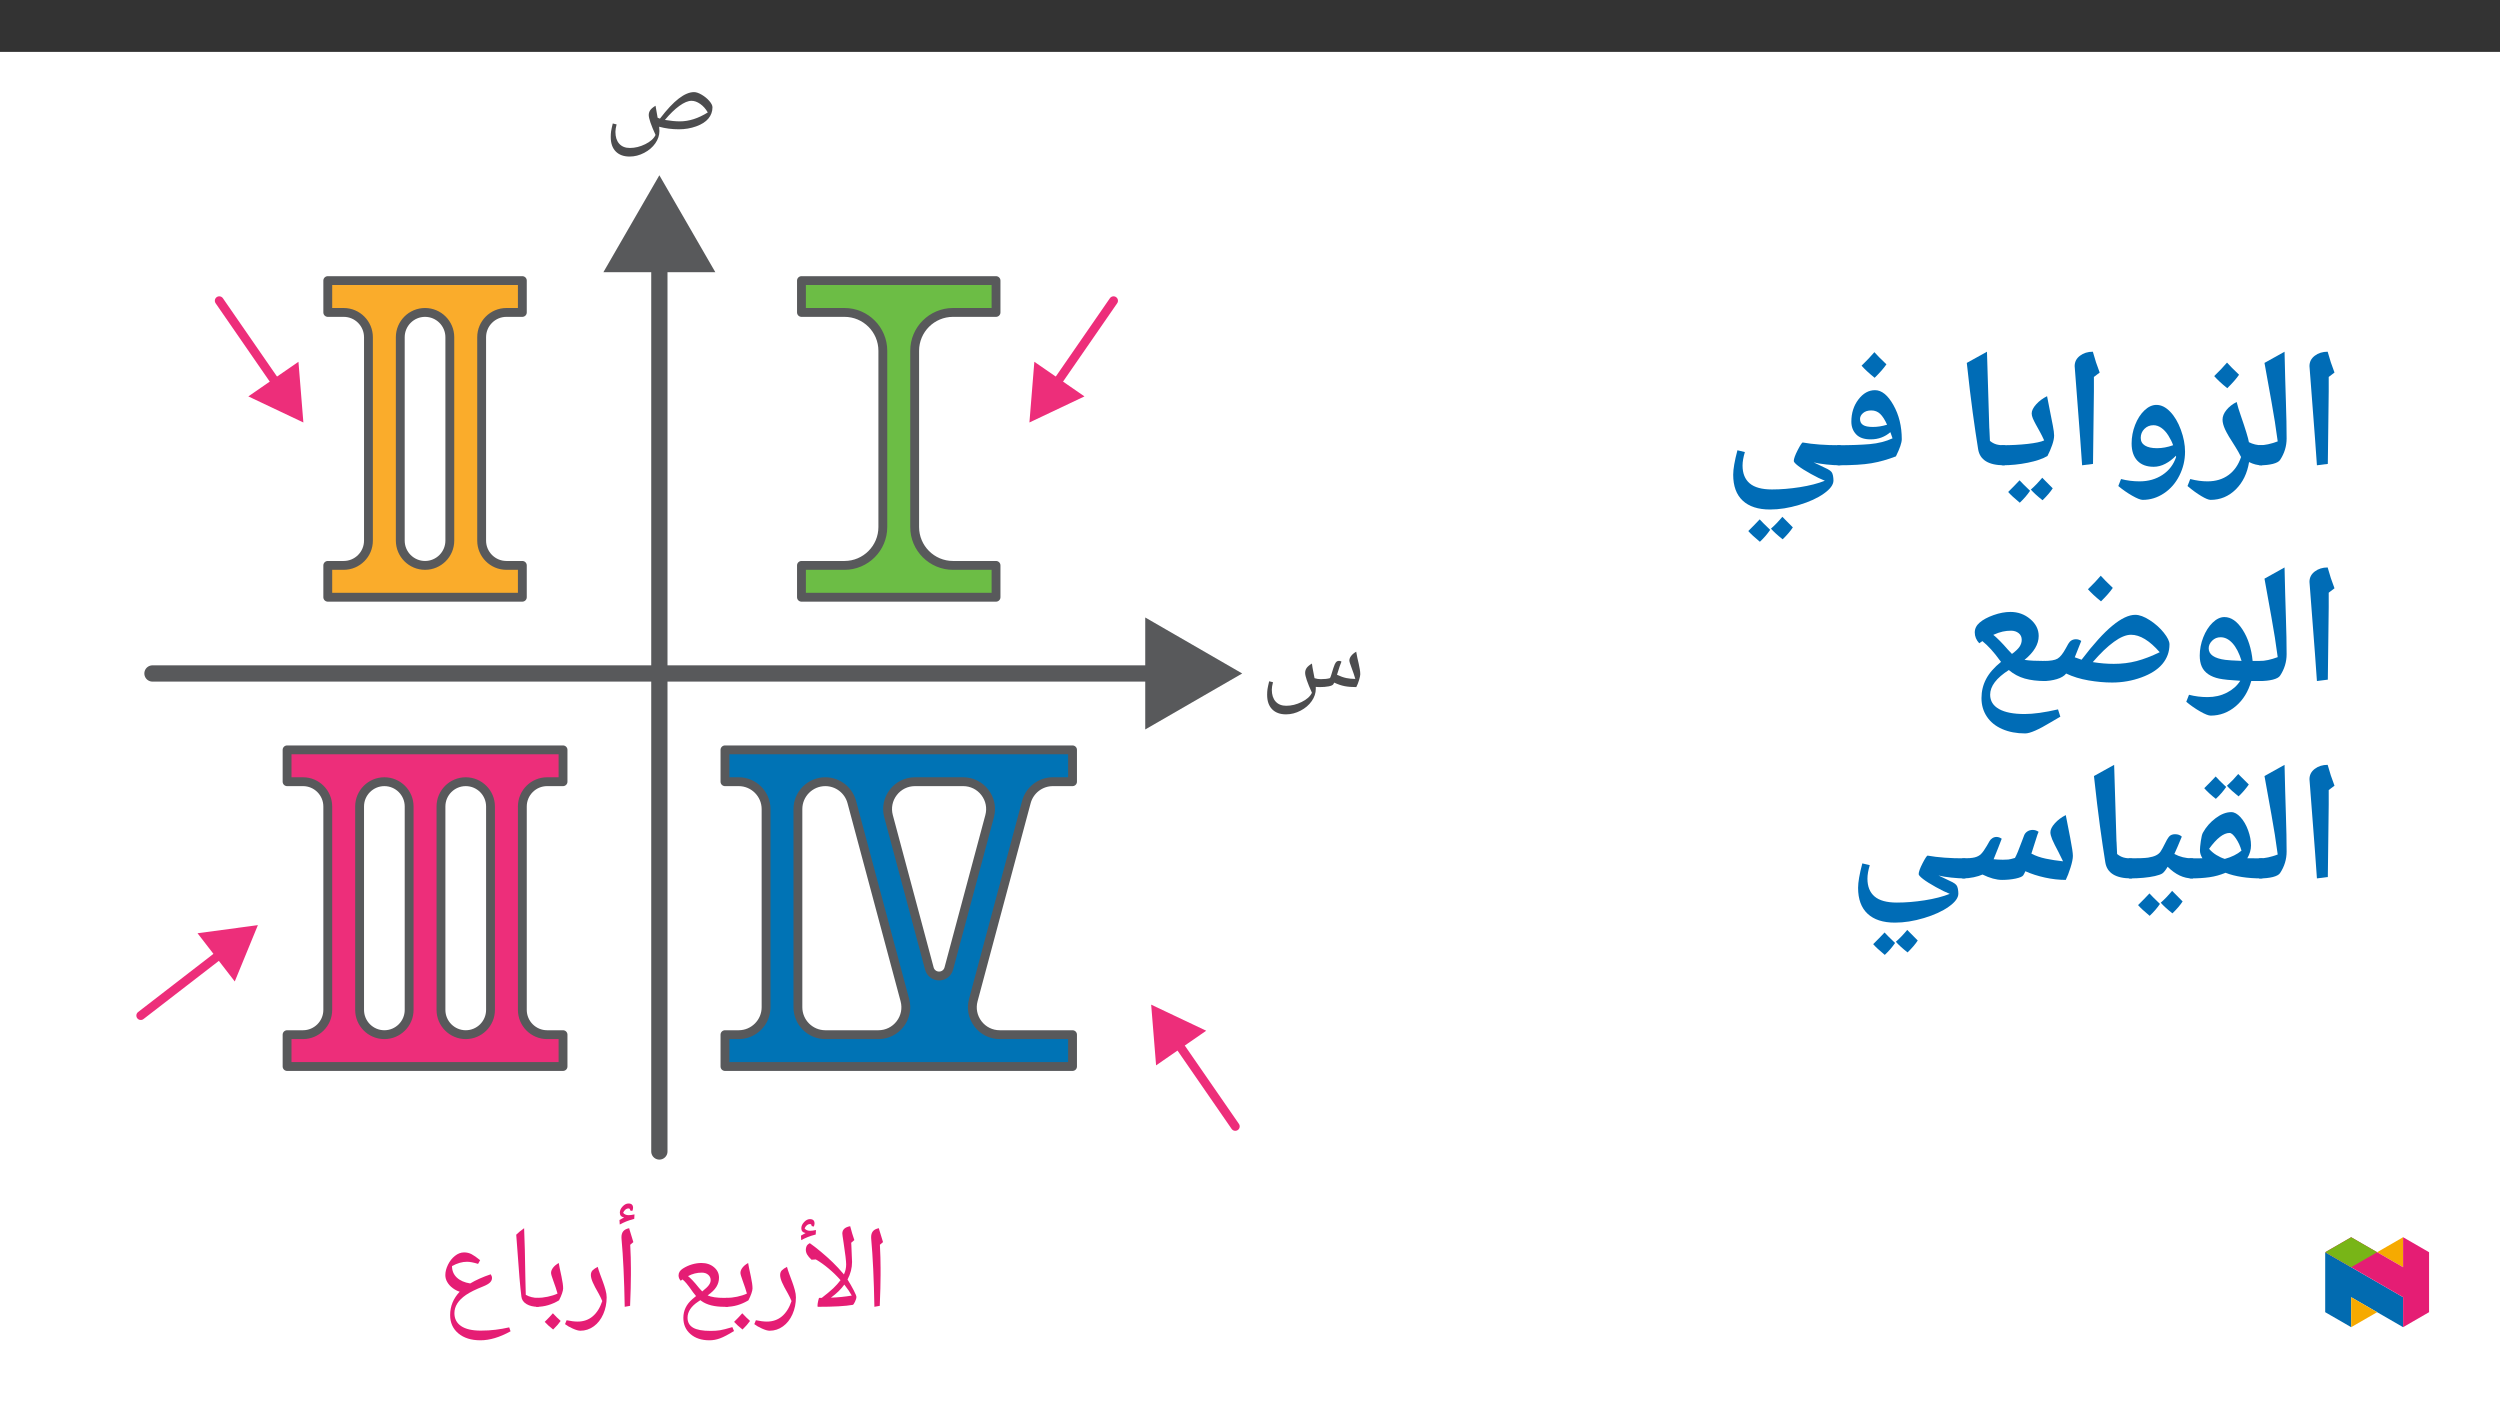 ﻿<?xml version="1.0" encoding="utf-8"?>
<svg xmlns="http://www.w3.org/2000/svg" xmlns:xlink="http://www.w3.org/1999/xlink" viewBox="0 0 960 540" version="1.1">
  <rect x="0" y="0" width="960" height="540" fill="#333333" stroke="none"/>
  <defs>
    <g>
      <symbol overflow="visible" id="glyph0-0">
        <path style="stroke:none;" d="M 2 0 L 2 -28.562 L 18.016 -28.562 L 18.016 0 Z M 3.922 -1.922 L 16.078 -1.922 L 16.078 -26.641 L 3.922 -26.641 Z M 3.922 -1.922 " />
      </symbol>
      <symbol overflow="visible" id="glyph0-1">
        <path style="stroke:none;" d="M 9.969 10.469 C 7.688 10.469 5.906 9.812 4.625 8.5 C 3.352 7.195 2.719 5.348 2.719 2.953 C 2.719 2.18 2.766 1.453 2.859 0.766 C 2.961 0.086 3.176 -0.91 3.5 -2.234 L 4.969 -1.875 C 4.664 -0.707 4.516 0.242 4.516 0.984 C 4.516 2.93 5 4.445 5.969 5.531 C 6.945 6.625 8.312 7.172 10.062 7.172 C 12.039 7.172 14.008 6.688 15.969 5.719 C 17.938 4.758 19.254 3.578 19.922 2.172 C 18.18 -1.648 17.312 -4.195 17.312 -5.469 C 17.312 -6.156 17.504 -6.781 17.891 -7.344 C 18.285 -7.906 18.961 -8.473 19.922 -9.047 C 20.023 -8.266 20.289 -6.734 20.719 -4.453 L 21.422 -4.156 L 21.625 -4.109 C 24.301 -7.617 26.711 -10.191 28.859 -11.828 C 31.004 -13.461 32.953 -14.281 34.703 -14.281 C 35.523 -14.281 36.504 -13.945 37.641 -13.281 C 38.785 -12.613 39.758 -11.816 40.562 -10.891 C 41.375 -9.961 41.781 -9.148 41.781 -8.453 C 41.781 -6.828 41.258 -5.383 40.219 -4.125 C 39.188 -2.875 37.625 -1.875 35.531 -1.125 C 33.445 -0.375 31.238 0 28.906 0 C 26.227 0 23.695 -0.328 21.312 -0.984 C 21.375 -0.422 21.406 0.129 21.406 0.672 C 21.406 2.305 20.883 3.875 19.844 5.375 C 18.801 6.875 17.375 8.098 15.562 9.047 C 13.758 9.992 11.895 10.469 9.969 10.469 Z M 29.297 -3.047 C 32.773 -3.047 36.336 -4.188 39.984 -6.469 C 39.172 -7.875 38.195 -8.969 37.062 -9.75 C 35.938 -10.539 34.828 -10.938 33.734 -10.938 C 32.422 -10.938 30.863 -10.285 29.062 -8.984 C 27.27 -7.68 25.422 -5.883 23.516 -3.594 C 25.703 -3.227 27.629 -3.047 29.297 -3.047 Z M 28.766 -16.234 Z M 31.625 1.172 Z M 31.625 2.078 Z M 31.625 2.078 " />
      </symbol>
      <symbol overflow="visible" id="glyph0-2">
        <path style="stroke:none;" d="M 22.859 0 L 21.391 -0.078 L 21.406 0.672 C 21.406 2.305 20.883 3.875 19.844 5.375 C 18.801 6.875 17.375 8.098 15.562 9.047 C 13.758 9.992 11.895 10.469 9.969 10.469 C 7.688 10.469 5.906 9.812 4.625 8.5 C 3.352 7.195 2.719 5.348 2.719 2.953 C 2.719 2.18 2.766 1.453 2.859 0.766 C 2.961 0.086 3.176 -0.91 3.5 -2.234 L 4.969 -1.875 C 4.664 -0.707 4.516 0.242 4.516 0.984 C 4.516 2.93 5 4.445 5.969 5.531 C 6.945 6.625 8.312 7.172 10.062 7.172 C 12.039 7.172 14.008 6.688 15.969 5.719 C 17.938 4.758 19.254 3.578 19.922 2.172 C 18.18 -1.648 17.312 -4.195 17.312 -5.469 C 17.312 -6.156 17.504 -6.781 17.891 -7.344 C 18.285 -7.906 18.961 -8.473 19.922 -9.047 C 20.035 -8.109 20.18 -7.207 20.359 -6.344 L 20.922 -3.422 C 21.723 -3.172 22.516 -3.047 23.297 -3.047 C 24.797 -3.047 25.977 -3.18 26.844 -3.453 C 27 -3.703 27.156 -4.082 27.312 -4.594 C 27.969 -6.82 28.43 -8.219 28.703 -8.781 C 28.973 -9.344 29.234 -9.695 29.484 -9.844 C 29.734 -10 30.016 -10.078 30.328 -10.078 C 30.691 -10.078 31.004 -9.977 31.266 -9.781 C 30.898 -9 30.328 -7.316 29.547 -4.734 C 30.867 -4.117 32.066 -3.695 33.141 -3.469 C 34.211 -3.25 35.359 -3.141 36.578 -3.141 C 36.285 -4.234 35.789 -5.703 35.094 -7.547 C 34.562 -8.922 34.297 -9.816 34.297 -10.234 C 34.297 -10.816 34.531 -11.406 35 -12 C 35.469 -12.602 36.109 -13.133 36.922 -13.594 C 37.035 -12.812 37.18 -12.035 37.359 -11.266 C 37.547 -10.504 37.719 -9.754 37.875 -9.016 C 38.039 -8.273 38.18 -7.562 38.297 -6.875 C 38.422 -6.188 38.484 -5.535 38.484 -4.922 C 38.484 -4.492 38.328 -3.75 38.016 -2.688 C 37.703 -1.633 37.348 -0.738 36.953 0 C 35.234 0 33.75 -0.117 32.5 -0.359 C 31.25 -0.598 29.91 -1.051 28.484 -1.719 L 28.125 -1.078 C 27.906 -0.734 27.305 -0.469 26.328 -0.281 C 25.348 -0.094 24.191 0 22.859 0 Z M 27.594 -13.203 Z M 28.734 1.172 Z M 28.734 3.047 Z M 28.734 3.047 " />
      </symbol>
      <symbol overflow="visible" id="glyph1-0">
        <path style="stroke:none;" d="M 2.234 0 L 2.234 -32.125 L 20.266 -32.125 L 20.266 0 Z M 4.422 -2.156 L 18.078 -2.156 L 18.078 -29.969 L 4.422 -29.969 Z M 4.422 -2.156 " />
      </symbol>
      <symbol overflow="visible" id="glyph1-1">
        <path style="stroke:none;" d="M 7.078 -14.984 L 7.078 -12.172 C 7.078 -9.273 6.973 -5.344 6.766 -0.375 L 4.703 0 C 4.516 -10.52 4.102 -19.25 3.469 -26.188 L 3.453 -26.766 C 3.453 -27.711 3.688 -28.469 4.156 -29.031 C 4.633 -29.602 5.391 -29.988 6.422 -30.188 C 6.461 -30 6.504 -29.82 6.547 -29.656 C 6.586 -29.5 7.078 -27.895 8.016 -24.844 L 6.812 -23.812 L 6.828 -23.594 C 6.992 -20.375 7.078 -17.504 7.078 -14.984 Z M 5.5 -32.391 Z M 5.906 2.328 Z M 5.906 2.328 " />
      </symbol>
      <symbol overflow="visible" id="glyph1-2">
        <path style="stroke:none;" d="M 6.156 0 C 6.082 0 6.047 -0.16 6.047 -0.484 C 6.047 -0.891 6.129 -1.477 6.297 -2.25 C 6.461 -3.031 6.602 -3.422 6.719 -3.422 L 7.672 -3.422 C 9.66 -4.973 11.141 -6.207 12.109 -7.125 C 13.078 -8.039 14.004 -9.078 14.891 -10.234 C 13.535 -11.785 12.02 -13.266 10.344 -14.672 C 8.676 -16.078 7.031 -17.25 5.406 -18.188 L 3.75 -18.078 C 2.977 -18.797 2.422 -19.453 2.078 -20.047 C 1.734 -20.641 1.562 -21.273 1.562 -21.953 C 1.562 -22.398 1.656 -22.836 1.844 -23.266 C 2.031 -23.703 2.445 -24.094 3.094 -24.438 C 4.344 -23.57 5.773 -22.461 7.391 -21.109 C 9.016 -19.754 10.516 -18.41 11.891 -17.078 C 13.273 -15.742 14.707 -14.195 16.188 -12.438 L 16.266 -12.609 C 16.785 -13.754 17.047 -14.977 17.047 -16.281 C 17.047 -17.539 16.719 -20.316 16.062 -24.609 C 15.738 -26.66 15.578 -27.836 15.578 -28.141 C 15.578 -29.648 16.582 -30.586 18.594 -30.953 L 19.375 -28.125 L 20.188 -25.625 L 18.984 -24.594 L 19.047 -23.641 L 19.312 -17.203 C 19.312 -14.898 18.734 -12.66 17.578 -10.484 C 18.516 -8.984 19.316 -7.582 19.984 -6.281 C 20.648 -4.988 20.984 -4.16 20.984 -3.797 C 20.984 -3.316 20.801 -2.695 20.438 -1.938 C 20.082 -1.188 19.801 -0.789 19.594 -0.75 C 16.801 -0.25 12.32 0 6.156 0 Z M 19.203 -4.312 C 18.555 -5.508 17.602 -6.914 16.344 -8.531 C 15.062 -6.738 13.344 -5.066 11.188 -3.516 C 13.82 -3.598 16.492 -3.863 19.203 -4.312 Z M 16.875 -33.156 Z M 2.875 -26.625 Z M 17.516 2.328 Z M 9.094 2.328 Z M 3.75 -31.031 L 3.781 -31.219 C 3.781 -31.344 3.723 -31.469 3.609 -31.594 C 3.504 -31.719 3.367 -31.781 3.203 -31.781 C 2.734 -31.781 2.305 -31.613 1.922 -31.281 C 1.547 -30.945 1.27 -30.551 1.094 -30.094 C 1.562 -29.488 2.273 -29.188 3.234 -29.188 C 3.773 -29.188 4.516 -29.285 5.453 -29.484 L 5.359 -27.766 C 4.117 -27.441 3.098 -27.113 2.297 -26.781 C 1.492 -26.457 0.66 -26.062 -0.203 -25.594 L -0.312 -27.328 L 1.469 -28.328 C 0.375 -28.523 -0.172 -29.129 -0.172 -30.141 C -0.172 -30.984 0.18 -31.781 0.891 -32.531 C 1.598 -33.289 2.348 -33.672 3.141 -33.672 C 4.316 -33.672 4.906 -33.113 4.906 -32 C 4.906 -31.602 4.801 -31.203 4.594 -30.797 Z M 2.984 -26.219 Z M 2.547 -34.766 Z M 2.547 -34.766 " />
      </symbol>
      <symbol overflow="visible" id="glyph1-3">
        <path style="stroke:none;" d="M 4.344 9.188 C 3.633 9.188 2.656 8.906 1.406 8.344 C 0.156 7.781 -0.82 7.219 -1.531 6.656 L -0.922 5.156 C 0.711 5.5 2.125 5.672 3.312 5.672 C 5.57 5.672 7.5 5 9.094 3.656 C 10.688 2.312 11.91 0.359 12.766 -2.203 C 12.367 -3.16 11.914 -4.102 11.406 -5.031 C 10.352 -6.844 9.586 -8.301 9.109 -9.406 C 8.629 -10.52 8.391 -11.445 8.391 -12.188 C 8.391 -12.957 8.617 -13.57 9.078 -14.031 C 9.547 -14.488 10.191 -14.926 11.016 -15.344 C 11.234 -14.52 11.531 -13.602 11.906 -12.594 C 12.289 -11.594 12.672 -10.566 13.047 -9.516 C 13.43 -8.473 13.758 -7.441 14.031 -6.422 C 14.312 -5.41 14.453 -4.477 14.453 -3.625 C 14.453 -1.289 14.008 0.867 13.125 2.859 C 12.238 4.859 11.02 6.41 9.469 7.516 C 7.926 8.629 6.219 9.188 4.344 9.188 Z M 8.172 -17.531 Z M 4.484 11.375 Z M 4.484 11.375 " />
      </symbol>
      <symbol overflow="visible" id="glyph1-4">
        <path style="stroke:none;" d="M 0 0 C -0.25 0 -0.375 -0.125 -0.375 -0.375 L -0.375 -3.047 C -0.375 -3.297 -0.25 -3.422 0 -3.422 C 1.363 -3.422 2.758 -3.57 4.188 -3.875 C 5.625 -4.176 6.879 -4.578 7.953 -5.078 C 7.578 -6.461 7.035 -8.109 6.328 -10.016 C 5.754 -11.566 5.469 -12.57 5.469 -13.031 C 5.469 -13.688 5.734 -14.359 6.266 -15.047 C 6.805 -15.734 7.523 -16.328 8.422 -16.828 C 8.547 -15.984 8.895 -14.266 9.469 -11.672 C 9.895 -9.691 10.109 -8.148 10.109 -7.047 C 10.109 -6.609 9.969 -5.973 9.688 -5.141 C 9.406 -4.316 9.02 -3.43 8.531 -2.484 C 5.758 -0.828 2.914 0 0 0 Z M 6.234 -19.031 Z M 5.719 1.312 Z M 5.719 2.328 Z M 9.156 5.422 C 8.457 6.43 7.492 7.531 6.266 8.719 C 4.973 7.707 3.895 6.727 3.031 5.781 C 4.375 4.457 5.422 3.359 6.172 2.484 C 7.211 3.609 8.207 4.586 9.156 5.422 Z M 6.156 5.781 Z M 6.172 2.047 Z M 6.266 9.156 Z M 6.172 1.391 Z M 6.172 1.391 " />
      </symbol>
      <symbol overflow="visible" id="glyph1-5">
        <path style="stroke:none;" d="M 14.938 12.859 C 11.926 12.859 9.504 12.066 7.672 10.484 C 5.836 8.898 4.922 6.816 4.922 4.234 C 4.922 1.422 6.086 -0.984 8.422 -2.984 L 9.797 -4.125 C 9.391 -4.582 9.016 -5.051 8.672 -5.531 C 7.504 -7.207 6.656 -8.352 6.125 -8.969 C 5.602 -9.594 5.098 -10.102 4.609 -10.5 L 3.906 -10.016 C 3.352 -10.617 3.078 -11.297 3.078 -12.047 C 3.078 -13.109 3.629 -13.988 4.734 -14.688 C 5.836 -15.395 7 -15.926 8.219 -16.281 C 9.445 -16.645 10.66 -16.828 11.859 -16.828 C 13.797 -16.828 15.406 -16.285 16.688 -15.203 C 17.969 -14.129 18.609 -12.797 18.609 -11.203 C 18.609 -9.91 18.266 -8.719 17.578 -7.625 C 16.891 -6.539 15.773 -5.457 14.234 -4.375 C 15.66 -3.738 17.801 -3.422 20.656 -3.422 L 21.75 -3.422 C 22.039 -3.422 22.188 -3.285 22.188 -3.016 L 22.188 -0.422 C 22.188 -0.141 22.039 0 21.75 0 L 20.656 0 C 16.875 0 13.957 -0.734 11.906 -2.203 L 11.453 -2.547 L 10.656 -2.016 C 7.906 -0.203 6.531 1.867 6.531 4.203 C 6.531 5.91 7.227 7.176 8.625 8 C 10.02 8.832 12.266 9.25 15.359 9.25 C 16.797 9.25 18.008 9.164 19 9 C 20 8.844 21.578 8.441 23.734 7.797 L 24.375 9.297 C 22.156 10.672 20.367 11.609 19.016 12.109 C 17.672 12.609 16.312 12.859 14.938 12.859 Z M 12.156 -5.906 C 13.426 -6.906 14.285 -7.723 14.734 -8.359 C 15.18 -8.992 15.406 -9.617 15.406 -10.234 C 15.406 -11.066 15.094 -11.754 14.469 -12.297 C 13.844 -12.848 13.023 -13.125 12.016 -13.125 C 10.109 -13.125 8.344 -12.676 6.719 -11.781 C 7.219 -11.383 7.77 -10.867 8.375 -10.234 C 8.988 -9.609 9.867 -8.582 11.016 -7.156 Z M 11.125 -19.031 Z M 3.359 11.797 Z M 13.406 15.047 Z M 13.406 15.047 " />
      </symbol>
      <symbol overflow="visible" id="glyph1-6">
        <path style="stroke:none;" d="M 7.078 -14.984 L 7.078 -12.172 C 7.078 -9.273 6.973 -5.344 6.766 -0.375 L 4.703 0 C 4.516 -10.52 4.102 -19.25 3.469 -26.188 L 3.453 -26.766 C 3.453 -27.711 3.688 -28.469 4.156 -29.031 C 4.633 -29.602 5.391 -29.988 6.422 -30.188 C 6.461 -30 6.504 -29.82 6.547 -29.656 C 6.586 -29.5 7.078 -27.895 8.016 -24.844 L 6.812 -23.812 L 6.828 -23.594 C 6.992 -20.375 7.078 -17.504 7.078 -14.984 Z M 5.5 -32.391 Z M 5.906 2.328 Z M 6.75 -37.031 L 6.781 -37.219 C 6.781 -37.344 6.723 -37.469 6.609 -37.594 C 6.504 -37.719 6.367 -37.781 6.203 -37.781 C 5.734 -37.781 5.305 -37.613 4.922 -37.281 C 4.547 -36.945 4.27 -36.551 4.094 -36.094 C 4.562 -35.488 5.273 -35.188 6.234 -35.188 C 6.773 -35.188 7.516 -35.285 8.453 -35.484 L 8.359 -33.766 C 7.117 -33.441 6.098 -33.113 5.297 -32.781 C 4.492 -32.457 3.66 -32.062 2.797 -31.594 L 2.688 -33.328 L 4.469 -34.328 C 3.375 -34.523 2.828 -35.129 2.828 -36.141 C 2.828 -36.984 3.18 -37.781 3.891 -38.531 C 4.598 -39.289 5.348 -39.672 6.141 -39.672 C 7.316 -39.672 7.906 -39.113 7.906 -38 C 7.906 -37.602 7.801 -37.203 7.594 -36.797 Z M 5.984 -32.219 Z M 5.547 -40.766 Z M 5.547 -40.766 " />
      </symbol>
      <symbol overflow="visible" id="glyph1-7">
        <path style="stroke:none;" d="M 12.156 -3.047 L 12.156 -0.375 C 12.156 -0.125 12.031 0 11.781 0 C 10.008 0 8.539 -0.348 7.375 -1.047 C 6.207 -1.742 5.551 -2.695 5.406 -3.906 C 4.926 -7.75 4.414 -13.676 3.875 -21.688 L 3.422 -27.688 C 4.266 -28.531 5.273 -29.363 6.453 -30.188 C 6.66 -25.613 6.82 -19.145 6.938 -10.781 L 7.094 -4.594 C 8.5 -3.812 10.062 -3.422 11.781 -3.422 C 12.031 -3.422 12.156 -3.297 12.156 -3.047 Z M 5.094 -32.391 Z M 7.797 2.328 Z M 7.797 2.328 " />
      </symbol>
      <symbol overflow="visible" id="glyph1-8">
        <path style="stroke:none;" d="M 16.75 12.859 C 13.227 12.859 10.41 11.977 8.297 10.219 C 6.18 8.457 5.125 6.109 5.125 3.172 C 5.125 -0.211 6.348 -3.203 8.797 -5.797 C 7.867 -6.078 6.973 -6.539 6.109 -7.188 C 5.242 -7.832 4.555 -8.586 4.047 -9.453 C 3.535 -10.316 3.281 -11.223 3.281 -12.172 C 3.281 -13.461 3.625 -14.801 4.312 -16.188 C 5 -17.582 5.895 -18.711 7 -19.578 C 8.102 -20.453 9.266 -20.891 10.484 -20.891 C 11.535 -20.891 12.492 -20.66 13.359 -20.203 C 14.223 -19.754 15.316 -18.988 16.641 -17.906 L 15.859 -16.484 C 14.109 -17.023 12.691 -17.297 11.609 -17.297 C 9.754 -17.297 7.832 -16.742 5.844 -15.641 C 5.844 -13.867 6.457 -12.398 7.688 -11.234 C 8.914 -10.078 10.629 -9.32 12.828 -8.969 C 15.023 -10.281 17.648 -11.453 20.703 -12.484 C 21.035 -12.023 21.203 -11.547 21.203 -11.047 C 21.203 -10.43 20.953 -9.867 20.453 -9.359 C 19.953 -8.848 19.047 -8.328 17.734 -7.797 C 14.973 -6.711 12.82 -5.648 11.281 -4.609 C 9.75 -3.566 8.613 -2.457 7.875 -1.281 C 7.133 -0.102 6.766 1.129 6.766 2.422 C 6.766 4.566 7.617 6.223 9.328 7.391 C 11.035 8.555 13.551 9.141 16.875 9.141 C 18.938 9.141 20.828 9.031 22.547 8.812 C 24.273 8.602 26.031 8.297 27.812 7.891 L 28.328 9.406 C 24.18 11.707 20.32 12.859 16.75 12.859 Z M 10.078 -23.094 Z M 2.812 11.797 Z M 16.938 0.656 Z M 15.859 15.047 Z M 15.859 15.047 " />
      </symbol>
      <symbol overflow="visible" id="glyph2-0">
        <path style="stroke:none;" d="M 6.125 -46.406 L 32.812 -46.406 L 32.812 0 L 6.125 0 Z M 9.422 -3.297 L 29.516 -3.297 L 29.516 -43.094 L 9.422 -43.094 Z M 9.422 -3.297 " />
      </symbol>
      <symbol overflow="visible" id="glyph2-1">
        <path style="stroke:none;" d="M 12.375 -29.047 L 12.031 -1.109 L 7.844 -0.578 L 7.109 -10.891 L 4.984 -38.656 C 4.984 -40.281 5.66 -41.609 7.016 -42.641 C 8.367 -43.672 10.02 -44.188 11.969 -44.188 C 12.707 -41.445 13.582 -38.781 14.594 -36.188 L 12.375 -34.5 Z M 9.203 -47.359 Z M 9.812 3.75 Z M 9.812 3.75 " />
      </symbol>
      <symbol overflow="visible" id="glyph2-2">
        <path style="stroke:none;" d="M 1.781 -39.891 L 9.484 -44.188 C 9.641 -37.031 9.812 -30.688 10 -25.156 C 10.188 -19.625 10.281 -14.867 10.281 -10.891 C 10.281 -7.898 9.438 -5.141 7.75 -2.609 C 7.32 -1.973 6.398 -1.473 4.984 -1.109 C 3.566 -0.754 1.906 -0.578 0 -0.578 C -0.363 -0.578 -0.547 -0.754 -0.547 -1.109 L -0.547 -7.75 C -0.547 -8.102 -0.363 -8.281 0 -8.281 C 1.945 -8.281 4.234 -8.77 6.859 -9.75 C 6.516 -12.301 6.148 -14.828 5.766 -17.328 C 5.391 -19.828 4.062 -27.348 1.781 -39.891 Z M 5.141 -47.359 Z M 7.484 3.75 Z M 7.484 3.75 " />
      </symbol>
      <symbol overflow="visible" id="glyph2-3">
        <path style="stroke:none;" d="M 26.781 -1.109 C 26.781 -0.754 26.602 -0.578 26.25 -0.578 C 24.688 -0.578 23.078 -0.988 21.422 -1.812 C 20.723 2.508 19.02 6.008 16.312 8.688 C 13.602 11.363 10.379 12.703 6.641 12.703 C 5.891 12.703 4.695 12.211 3.062 11.234 C 1.426 10.266 -0.332 8.984 -2.219 7.391 L -1.172 4.703 C 1.148 5.297 3.348 5.594 5.422 5.594 C 8.617 5.594 11.316 4.785 13.516 3.172 C 15.723 1.566 17.332 -0.738 18.344 -3.75 C 17.688 -5.102 16.945 -6.426 16.125 -7.719 C 14.176 -10.695 12.875 -12.906 12.219 -14.344 C 11.562 -15.781 11.234 -17.031 11.234 -18.094 C 11.234 -19.344 11.734 -20.582 12.734 -21.812 C 13.742 -23.051 15.051 -24.078 16.656 -24.891 C 17.062 -23.234 17.562 -21.57 18.156 -19.906 C 20.039 -14.469 21.109 -10.984 21.359 -9.453 C 22.879 -8.672 24.508 -8.281 26.25 -8.281 C 26.602 -8.281 26.781 -8.102 26.781 -7.75 Z M 12.766 -29.641 Z M 6.562 15.875 Z M 17.578 -35.344 C 16.547 -33.844 15.035 -32.117 13.047 -30.172 C 10.91 -31.898 9.238 -33.453 8.031 -34.828 C 10.02 -36.754 11.66 -38.484 12.953 -40.016 C 13.879 -38.953 15.422 -37.395 17.578 -35.344 Z M 13.047 -29.531 Z M 12.984 -41.594 Z M 12.984 -41.594 " />
      </symbol>
      <symbol overflow="visible" id="glyph2-4">
        <path style="stroke:none;" d="M 28.953 -5.812 C 28.953 -2.531 28.223 0.539 26.766 3.406 C 25.316 6.281 23.336 8.547 20.828 10.203 C 18.328 11.867 15.617 12.703 12.703 12.703 C 11.867 12.703 10.504 12.16 8.609 11.078 C 6.723 9.992 4.961 8.766 3.328 7.391 L 4.375 4.703 C 6.688 5.297 9.055 5.594 11.484 5.594 C 14.867 5.594 17.816 4.754 20.328 3.078 C 22.836 1.41 24.566 -0.863 25.516 -3.75 L 25.453 -4.25 C 24.18 -2.938 22.816 -1.898 21.359 -1.141 C 19.898 -0.379 18.422 0 16.922 0 C 14.211 0 12.117 -0.781 10.641 -2.344 C 9.172 -3.914 8.438 -6.117 8.438 -8.953 C 8.438 -11.398 8.883 -13.773 9.781 -16.078 C 10.688 -18.391 11.879 -20.25 13.359 -21.656 C 14.836 -23.062 16.375 -23.766 17.969 -23.766 C 19.801 -23.766 21.551 -22.898 23.219 -21.172 C 24.895 -19.453 26.27 -17.133 27.344 -14.219 C 28.414 -11.301 28.953 -8.5 28.953 -5.812 Z M 16.828 -15.969 C 15.453 -15.969 14.289 -15.492 13.344 -14.547 C 12.406 -13.609 11.938 -12.461 11.938 -11.109 C 11.938 -9.816 12.477 -8.832 13.562 -8.156 C 14.656 -7.477 16.195 -7.141 18.188 -7.141 C 20.176 -7.141 22.238 -7.52 24.375 -8.281 C 23.969 -9.469 23.359 -10.707 22.547 -12 C 21.734 -13.289 20.832 -14.273 19.844 -14.953 C 18.863 -15.629 17.859 -15.969 16.828 -15.969 Z M 17.609 -28.531 Z M 12.562 15.875 Z M 17.297 -42.188 Z M 17.297 -42.188 " />
      </symbol>
      <symbol overflow="visible" id="glyph2-5">
        <path style="stroke:none;" d="M 0 -0.578 C -0.363 -0.578 -0.547 -0.754 -0.547 -1.109 L -0.547 -7.75 C -0.547 -8.102 -0.363 -8.281 0 -8.281 C 3.406 -8.281 6.625 -8.445 9.656 -8.781 C 12.695 -9.125 14.82 -9.57 16.031 -10.125 C 15.457 -11.395 14.883 -12.539 14.312 -13.562 C 13.738 -14.594 13.223 -15.523 12.766 -16.359 C 12.316 -17.191 11.945 -17.945 11.656 -18.625 C 11.375 -19.301 11.234 -19.926 11.234 -20.5 C 11.234 -21.539 11.805 -22.703 12.953 -23.984 C 14.109 -25.266 15.504 -26.305 17.141 -27.109 L 17.969 -22.859 C 18.582 -19.805 19.047 -17.453 19.359 -15.797 C 19.68 -14.148 19.844 -12.883 19.844 -12 C 19.844 -11 19.594 -9.781 19.094 -8.344 C 18.594 -6.906 17.992 -5.508 17.297 -4.156 C 15.516 -3.082 12.992 -2.219 9.734 -1.562 C 6.484 -0.906 3.238 -0.578 0 -0.578 Z M 12.5 -31.859 Z M 11.422 3.75 Z M 10.609 9.219 C 9.535 10.801 8.219 12.328 6.656 13.797 C 4.551 12.055 3.066 10.68 2.203 9.672 L 4.516 7.344 L 6.578 5.188 C 7.148 5.844 8.492 7.188 10.609 9.219 Z M 19.312 8.266 C 18.445 9.617 17.145 11.145 15.406 12.844 C 13.477 11.332 11.977 9.969 10.906 8.75 C 12.281 7.562 13.738 6.047 15.281 4.203 C 15.531 4.484 16.875 5.836 19.312 8.266 Z M 10.969 4.203 Z M 10.938 14.422 Z M 10.938 9.344 Z M 10.938 9.344 " />
      </symbol>
      <symbol overflow="visible" id="glyph2-6">
        <path style="stroke:none;" d="M 19.844 -1.109 C 19.844 -0.754 19.66 -0.578 19.297 -0.578 C 13.305 -0.578 9.977 -2.633 9.312 -6.75 C 8.645 -10.863 7.957 -15.516 7.25 -20.703 C 6.539 -25.898 5.773 -32.297 4.953 -39.891 L 12.703 -44.188 L 13.609 -14.406 L 13.609 -15.047 L 13.844 -9.938 C 14.625 -9.301 15.445 -8.859 16.312 -8.609 C 17.176 -8.367 18.211 -8.25 19.422 -8.25 C 19.703 -8.25 19.844 -8.082 19.844 -7.75 Z M 8.312 -47.359 Z M 11.266 3.75 Z M 11.266 3.75 " />
      </symbol>
      <symbol overflow="visible" id="glyph2-7">
        <path style="stroke:none;" d="M 15.938 3.75 Z M 13.547 -33.234 Z M 20.922 -10.922 C 20.723 -11.492 20.445 -12.285 20.094 -13.297 C 19.051 -12.391 17.898 -11.703 16.641 -11.234 C 15.391 -10.766 14.008 -10.531 12.5 -10.531 C 10.008 -10.531 8.156 -11.176 6.938 -12.469 C 5.719 -13.758 5.109 -15.379 5.109 -17.328 C 5.109 -20.629 6.008 -23.469 7.812 -25.844 C 9.625 -28.227 11.75 -29.422 14.188 -29.422 C 16.75 -29.422 19.102 -27.52 21.25 -23.719 C 23.395 -19.926 24.469 -15.551 24.469 -10.594 C 24.469 -9.238 23.719 -7.039 22.219 -4 C 19.039 -2.77 15.906 -1.891 12.812 -1.359 C 9.727 -0.836 5.477 -0.578 0.062 -0.578 C -0.344 -0.578 -0.547 -0.773 -0.547 -1.172 L -0.547 -7.75 C -0.547 -8.102 -0.344 -8.281 0.062 -8.281 C 4.82 -8.281 8.848 -8.422 12.141 -8.703 C 15.43 -8.992 18.359 -9.734 20.922 -10.922 Z M 8.438 -18.375 C 8.438 -17.344 8.82 -16.57 9.594 -16.062 C 10.375 -15.551 11.629 -15.297 13.359 -15.297 C 15.141 -15.297 16.961 -15.582 18.828 -16.156 C 17.973 -18.062 17.082 -19.453 16.156 -20.328 C 15.227 -21.203 14.098 -21.641 12.766 -21.641 C 11.43 -21.641 10.375 -21.301 9.594 -20.625 C 8.82 -19.945 8.438 -19.195 8.438 -18.375 Z M 18.578 -39.344 C 17.547 -37.844 16.035 -36.117 14.047 -34.172 C 11.91 -35.898 10.238 -37.453 9.031 -38.828 C 11.02 -40.754 12.66 -42.484 13.953 -44.016 C 14.879 -42.953 16.422 -41.395 18.578 -39.344 Z M 14.047 -33.531 Z M 13.984 -45.594 Z M 13.984 -45.594 " />
      </symbol>
      <symbol overflow="visible" id="glyph2-8">
        <path style="stroke:none;" d="M 39.609 5.359 C 38.129 4.785 36.336 3.91 34.234 2.734 C 32.129 1.566 30.508 0.547 29.375 -0.328 C 28.238 -1.211 27.672 -1.844 27.672 -2.219 C 27.672 -3.062 28.172 -4.457 29.172 -6.406 C 30.18 -8.352 30.828 -9.328 31.109 -9.328 C 35.035 -8.629 39.742 -8.281 45.234 -8.281 C 45.711 -8.281 45.953 -8.047 45.953 -7.578 L 45.953 -1.203 C 45.953 -0.785 45.711 -0.578 45.234 -0.578 C 43.828 -0.578 42.141 -0.68 40.172 -0.891 C 38.211 -1.098 36.586 -1.363 35.297 -1.688 L 36.906 -0.922 C 38.727 -0.078 39.988 0.523 40.688 0.891 C 41.383 1.266 41.867 1.625 42.141 1.969 C 42.422 2.32 42.617 2.812 42.734 3.438 C 42.848 4.062 42.906 4.672 42.906 5.266 C 42.906 6.879 41.68 8.551 39.234 10.281 C 36.797 12.02 33.625 13.473 29.719 14.641 C 25.82 15.816 22.102 16.406 18.562 16.406 C 13.977 16.406 10.473 15.266 8.047 12.984 C 5.617 10.711 4.406 7.398 4.406 3.047 C 4.406 0.867 4.945 -2.258 6.031 -6.344 L 8.891 -5.656 C 8.297 -3.688 8 -1.957 8 -0.469 C 8 2.531 8.91 4.805 10.734 6.359 C 12.566 7.922 15.422 8.703 19.297 8.703 C 22.723 8.703 26.289 8.41 30 7.828 C 33.719 7.242 36.922 6.422 39.609 5.359 Z M 21.797 -15.047 Z M 2.188 16.469 Z M 18.562 19.578 Z M 18.609 24.219 C 17.535 25.801 16.219 27.328 14.656 28.797 C 12.551 27.055 11.066 25.68 10.203 24.672 L 12.516 22.344 L 14.578 20.188 C 15.148 20.844 16.492 22.188 18.609 24.219 Z M 27.312 23.266 C 26.445 24.617 25.145 26.145 23.406 27.844 C 21.477 26.332 19.977 24.969 18.906 23.75 C 20.281 22.562 21.738 21.047 23.281 19.203 C 23.531 19.484 24.875 20.836 27.312 23.266 Z M 18.969 19.203 Z M 18.938 29.422 Z M 18.938 24.344 Z M 18.938 24.344 " />
      </symbol>
      <symbol overflow="visible" id="glyph2-9">
        <path style="stroke:none;" d="M 32.281 -0.578 L 28.281 -0.578 C 27.156 3.461 25.172 6.688 22.328 9.094 C 19.484 11.5 16.273 12.703 12.703 12.703 C 11.867 12.703 10.504 12.16 8.609 11.078 C 6.723 9.992 4.961 8.766 3.328 7.391 L 4.375 4.703 C 6.688 5.297 9.055 5.594 11.484 5.594 C 14.234 5.594 16.711 5.023 18.922 3.891 C 21.141 2.754 22.852 1.234 24.062 -0.672 C 20.332 -0.879 17.633 -1.156 15.969 -1.5 C 14.312 -1.852 12.91 -2.422 11.766 -3.203 C 10.629 -3.984 9.801 -4.957 9.281 -6.125 C 8.758 -7.289 8.5 -8.695 8.5 -10.344 C 8.5 -12.719 8.953 -15.062 9.859 -17.375 C 10.773 -19.695 11.973 -21.57 13.453 -23 C 14.93 -24.426 16.438 -25.141 17.969 -25.141 C 20.551 -25.141 22.891 -23.508 24.984 -20.25 C 27.078 -16.988 28.352 -13 28.812 -8.281 L 32.281 -8.281 C 32.633 -8.281 32.812 -8.102 32.812 -7.75 L 32.812 -1.109 C 32.812 -0.754 32.633 -0.578 32.281 -0.578 Z M 16.5 -17.391 C 15.227 -17.391 14.148 -16.945 13.266 -16.062 C 12.379 -15.176 11.938 -14.203 11.938 -13.141 C 11.938 -10.742 14.07 -9.266 18.344 -8.703 C 19.27 -8.566 21.344 -8.438 24.562 -8.312 C 23.656 -11.258 22.504 -13.508 21.109 -15.062 C 19.711 -16.613 18.176 -17.391 16.5 -17.391 Z M 17.609 -29.891 Z M 14.281 15.875 Z M 17.297 -39.109 Z M 17.297 -39.109 " />
      </symbol>
      <symbol overflow="visible" id="glyph2-10">
        <path style="stroke:none;" d="M 12.438 -16.625 C 13.156 -16.625 13.832 -16.406 14.469 -15.969 L 11.969 -9.688 L 14.594 -8.766 C 19.125 -14.723 23.07 -19.082 26.438 -21.844 C 29.801 -24.613 32.723 -26 35.203 -26 C 36.805 -26 38.676 -25.305 40.812 -23.922 C 42.945 -22.535 44.734 -20.938 46.172 -19.125 C 47.617 -17.312 48.344 -15.82 48.344 -14.656 C 48.344 -11.82 47.445 -9.328 45.656 -7.172 C 43.863 -5.016 41.172 -3.281 37.578 -1.969 C 33.984 -0.656 30.227 0 26.312 0 C 23.438 0 20.422 -0.27 17.266 -0.812 C 14.109 -1.352 11.242 -2.234 8.672 -3.453 C 7.941 -2.523 6.75 -1.812 5.094 -1.312 C 3.438 -0.82 1.738 -0.578 0 -0.578 C -0.363 -0.578 -0.547 -0.754 -0.547 -1.109 L -0.547 -7.75 C -0.547 -8.102 -0.363 -8.281 0 -8.281 C 2.582 -8.281 4.367 -8.578 5.359 -9.172 C 6.359 -9.766 7.406 -11.066 8.5 -13.078 L 9.484 -14.859 C 10.16 -16.035 11.145 -16.625 12.438 -16.625 Z M 26.953 -7.172 C 30.078 -7.172 33.004 -7.531 35.734 -8.25 C 38.461 -8.969 41.414 -10.098 44.594 -11.641 C 40.695 -16.109 37.023 -18.344 33.578 -18.344 C 31.672 -18.344 29.457 -17.422 26.938 -15.578 C 24.426 -13.742 21.742 -11.164 18.891 -7.844 L 19.078 -7.812 C 21.766 -7.383 24.391 -7.172 26.953 -7.172 Z M 22.25 -30.75 Z M 31.297 3.75 Z M 26.578 -36.344 C 25.547 -34.844 24.035 -33.117 22.047 -31.172 C 19.91 -32.898 18.238 -34.453 17.031 -35.828 C 19.02 -37.754 20.66 -39.484 21.953 -41.016 C 22.879 -39.953 24.422 -38.395 26.578 -36.344 Z M 22.047 -30.531 Z M 21.984 -42.594 Z M 21.984 -42.594 " />
      </symbol>
      <symbol overflow="visible" id="glyph2-11">
        <path style="stroke:none;" d="M 32.094 -1.172 C 32.094 -0.773 31.867 -0.578 31.422 -0.578 C 28.484 -0.578 25.891 -0.895 23.641 -1.531 C 21.398 -2.176 19.367 -3.266 17.547 -4.797 C 12.766 -1.742 10.375 1.41 10.375 4.672 C 10.375 7.055 11.504 8.891 13.766 10.172 C 16.035 11.453 19.316 12.094 23.609 12.094 C 26.992 12.094 31.27 11.5 36.438 10.312 L 37.328 13.109 L 33.703 15.234 C 28.961 18.109 25.672 19.547 23.828 19.547 C 20.516 19.547 17.582 18.988 15.031 17.875 C 12.477 16.77 10.508 15.18 9.125 13.109 C 7.738 11.035 7.047 8.664 7.047 6 C 7.047 3.352 7.641 0.898 8.828 -1.359 C 10.023 -3.629 11.938 -5.82 14.562 -7.938 L 14.062 -8.562 C 11.82 -11.676 9.598 -14.125 7.391 -15.906 L 6.188 -15.078 C 5.039 -16.328 4.469 -17.711 4.469 -19.234 C 4.469 -20.691 5.102 -21.961 6.375 -23.047 C 7.645 -24.141 9.41 -25.086 11.672 -25.891 C 13.941 -26.703 16.113 -27.109 18.188 -27.109 C 21.082 -27.109 23.609 -26.195 25.766 -24.375 C 27.93 -22.551 29.016 -20.383 29.016 -17.875 C 29.016 -14.719 27.203 -11.66 23.578 -8.703 L 23.797 -8.672 C 25.516 -8.41 28.055 -8.281 31.422 -8.281 C 31.867 -8.281 32.094 -8.082 32.094 -7.688 Z M 22.5 -16.406 C 22.5 -17.488 22.102 -18.344 21.312 -18.969 C 20.52 -19.594 19.551 -19.906 18.406 -19.906 C 17.281 -19.906 16.207 -19.789 15.188 -19.562 C 14.176 -19.344 12.973 -18.926 11.578 -18.312 C 13.148 -17.039 15.016 -15.156 17.172 -12.656 L 18.75 -10.984 C 20.102 -11.973 21.066 -12.883 21.641 -13.719 C 22.211 -14.562 22.5 -15.457 22.5 -16.406 Z M 17.328 -31.859 Z M 4.828 16.469 Z M 20.656 22.719 Z M 20.656 22.719 " />
      </symbol>
      <symbol overflow="visible" id="glyph2-12">
        <path style="stroke:none;" d="M 0.062 -8.281 L 2.406 -8.281 L 4.609 -8.312 C 3.973 -9.352 3.656 -10.359 3.656 -11.328 C 3.656 -12.172 3.77 -13.383 4 -14.969 C 4.227 -16.562 4.492 -17.613 4.797 -18.125 C 6.023 -20.344 7.664 -22.211 9.719 -23.734 C 11.77 -25.266 13.766 -26.031 15.703 -26.031 C 16.867 -26.031 18.051 -25.375 19.25 -24.062 C 20.445 -22.75 21.414 -21.078 22.156 -19.047 C 22.895 -17.016 23.266 -15.078 23.266 -13.234 C 23.266 -11.586 22.789 -9.945 21.844 -8.312 L 22.281 -8.312 L 27.359 -8.281 C 27.711 -8.281 27.891 -8.102 27.891 -7.75 L 27.891 -1.109 C 27.891 -0.754 27.711 -0.578 27.359 -0.578 C 21.859 -0.578 17.223 -1.297 13.453 -2.734 C 11.484 -1.898 9.438 -1.332 7.312 -1.031 C 5.188 -0.727 2.77 -0.578 0.062 -0.578 C -0.344 -0.578 -0.547 -0.773 -0.547 -1.172 L -0.547 -7.688 C -0.547 -8.082 -0.344 -8.281 0.062 -8.281 Z M 19.609 -11.234 C 19.148 -12.93 18.441 -14.488 17.484 -15.906 C 16.535 -17.32 15.711 -18.031 15.016 -18.031 C 12.723 -18.031 10.109 -16 7.172 -11.938 C 7.93 -11.039 8.852 -10.254 9.938 -9.578 C 11.031 -8.898 12.117 -8.395 13.203 -8.062 C 15.828 -8.781 17.961 -9.836 19.609 -11.234 Z M 13.609 -30.781 Z M 13.234 3.75 Z M 13.734 -35.688 C 12.648 -34.102 11.328 -32.582 9.766 -31.125 C 7.898 -32.582 6.414 -33.945 5.312 -35.219 L 7.641 -37.562 L 9.703 -39.719 C 10.504 -38.789 11.848 -37.445 13.734 -35.688 Z M 22.422 -36.641 C 21.297 -35.016 19.984 -33.492 18.484 -32.078 C 16.691 -33.492 15.203 -34.848 14.016 -36.141 C 15.598 -37.598 17.047 -39.109 18.359 -40.672 C 19.141 -39.848 20.492 -38.504 22.422 -36.641 Z M 13.922 -42.266 Z M 13.891 -31.125 Z M 13.891 -31.125 " />
      </symbol>
      <symbol overflow="visible" id="glyph2-13">
        <path style="stroke:none;" d="M 0 -0.578 C -0.363 -0.578 -0.547 -0.754 -0.547 -1.109 L -0.547 -7.75 C -0.547 -8.102 -0.363 -8.281 0 -8.281 C 3.488 -8.281 5.852 -8.375 7.094 -8.562 C 8.332 -8.758 9.332 -9.047 10.094 -9.422 C 10.852 -9.805 11.43 -10.285 11.828 -10.859 C 12.234 -11.43 12.883 -12.625 13.781 -14.438 C 14.477 -15.852 15.078 -16.723 15.578 -17.047 C 16.086 -17.379 16.703 -17.547 17.422 -17.547 C 18.484 -17.547 19.344 -17.238 20 -16.625 C 18.832 -13.789 17.879 -11.57 17.141 -9.969 C 19.211 -8.844 21.5 -8.281 24 -8.281 C 24.352 -8.281 24.531 -8.102 24.531 -7.75 L 24.531 -1.109 C 24.531 -0.754 24.352 -0.578 24 -0.578 C 20.695 -0.578 17.551 -2.066 14.562 -5.047 C 13.719 -3.648 13.016 -2.781 12.453 -2.438 C 11.891 -2.102 10.969 -1.785 9.688 -1.484 C 8.414 -1.191 6.938 -0.969 5.25 -0.812 C 3.57 -0.656 1.82 -0.578 0 -0.578 Z M 14.062 -22.344 Z M 12.281 3.75 Z M 11.609 9.219 C 10.535 10.801 9.219 12.328 7.656 13.797 C 5.551 12.055 4.066 10.68 3.203 9.672 L 5.516 7.344 L 7.578 5.188 C 8.148 5.844 9.492 7.188 11.609 9.219 Z M 20.312 8.266 C 19.445 9.617 18.145 11.145 16.406 12.844 C 14.477 11.332 12.977 9.969 11.906 8.75 C 13.281 7.562 14.738 6.047 16.281 4.203 C 16.531 4.484 17.875 5.836 20.312 8.266 Z M 11.969 4.203 Z M 11.938 14.422 Z M 11.938 9.344 Z M 11.938 9.344 " />
      </symbol>
      <symbol overflow="visible" id="glyph2-14">
        <path style="stroke:none;" d="M 42.188 -9.234 C 42.188 -8.16 41.879 -6.648 41.266 -4.703 C 40.648 -2.754 40.047 -1.188 39.453 0 C 36.848 0 34.176 -0.301 31.438 -0.906 C 28.695 -1.508 26.195 -2.316 23.938 -3.328 C 23.656 -2.691 23.391 -2.176 23.141 -1.781 C 22.816 -1.289 21.844 -0.867 20.219 -0.516 C 18.594 -0.172 16.848 0 14.984 0 C 12.805 0 10.305 -0.688 7.484 -2.062 C 6.598 -1.656 5.469 -1.305 4.094 -1.016 C 2.719 -0.723 1.352 -0.578 0 -0.578 C -0.363 -0.578 -0.547 -0.754 -0.547 -1.109 L -0.547 -7.75 C -0.547 -8.102 -0.363 -8.281 0 -8.281 C 1.969 -8.281 3.453 -8.398 4.453 -8.641 C 5.461 -8.891 6.281 -9.32 6.906 -9.938 C 7.531 -10.551 8.273 -11.598 9.141 -13.078 L 10.156 -14.859 C 10.406 -15.316 10.77 -15.703 11.25 -16.016 C 11.727 -16.336 12.266 -16.5 12.859 -16.5 C 13.535 -16.5 14.203 -16.27 14.859 -15.812 L 13.516 -12.344 L 11.75 -7.938 C 12.926 -7.812 14.109 -7.75 15.297 -7.75 C 16.16 -7.75 16.852 -7.773 17.375 -7.828 C 17.895 -7.879 18.75 -8.082 19.938 -8.438 C 20.5 -9.375 21.414 -11.578 22.688 -15.047 L 23.516 -17.234 C 23.754 -17.785 24.148 -18.242 24.703 -18.609 C 25.266 -18.984 25.938 -19.18 26.719 -19.203 C 27.551 -19.203 28.316 -18.957 29.016 -18.469 C 28.859 -18.133 28.711 -17.77 28.578 -17.375 C 28.441 -16.988 27.664 -14.562 26.25 -10.094 C 27.895 -9.227 29.742 -8.582 31.797 -8.156 C 33.848 -7.727 36.051 -7.391 38.406 -7.141 L 36.656 -10.703 C 35.508 -12.836 34.703 -14.461 34.234 -15.578 C 33.773 -16.703 33.547 -17.602 33.547 -18.281 C 33.547 -19.32 34.117 -20.477 35.266 -21.75 C 36.422 -23.031 37.816 -24.078 39.453 -24.891 L 41.172 -16.094 C 41.848 -12.602 42.188 -10.316 42.188 -9.234 Z M 22.062 -24.25 Z M 21.875 3.75 Z M 21.875 3.75 " />
      </symbol>
    </g>
    <clipPath id="clip1">
      <path d="M 250 95 L 257 95 L 257 445.289 L 250 445.289 Z M 250 95 " />
    </clipPath>
    <clipPath id="clip2">
      <path d="M 231 67.301 L 275 67.301 L 275 105 L 231 105 Z M 231 67.301 " />
    </clipPath>
    <clipPath id="clip3">
      <path d="M 439 237 L 477.004 237 L 477.004 281 L 439 281 Z M 439 237 " />
    </clipPath>
    <clipPath id="clip4">
      <path d="M 52.359 363 L 88 363 L 88 392 L 52.359 392 Z M 52.359 363 " />
    </clipPath>
    <clipPath id="clip5">
      <path d="M 892.875 480 L 923 480 L 923 509.637 L 892.875 509.637 Z M 892.875 480 " />
    </clipPath>
    <clipPath id="clip6">
      <path d="M 902 498 L 913 498 L 913 509.637 L 902 509.637 Z M 902 498 " />
    </clipPath>
    <clipPath id="clip7">
      <path d="M 912 475.094 L 923 475.094 L 923 487 L 912 487 Z M 912 475.094 " />
    </clipPath>
    <clipPath id="clip8">
      <path d="M 892.875 475.094 L 932.762 475.094 L 932.762 509.637 L 892.875 509.637 Z M 892.875 475.094 " />
    </clipPath>
    <clipPath id="clip9">
      <path d="M 892.875 475.094 L 913 475.094 L 913 487 L 892.875 487 Z M 892.875 475.094 " />
    </clipPath>
  </defs>
  <g id="surface1">
    <path style=" stroke:none;fill-rule:nonzero;fill:rgb(100%,100%,100%);fill-opacity:1;" d="M 0 559.926 L 960 559.926 L 960 19.926 L 0 19.926 Z M 0 559.926 " />
    <g clip-path="url(#clip1)" clip-rule="nonzero">
      <path style="fill:none;stroke-width:7.352;stroke-linecap:round;stroke-linejoin:round;stroke:rgb(34.499%,34.9%,35.699%);stroke-opacity:1;stroke-miterlimit:4;" d="M -0.002 0.001 L -0.002 -404.613 " transform="matrix(0.85,0,0,-0.85,253.197,98.243)" />
    </g>
    <g clip-path="url(#clip2)" clip-rule="nonzero">
      <path style=" stroke:none;fill-rule:nonzero;fill:rgb(34.499%,34.9%,35.699%);fill-opacity:1;" d="M 253.195 67.301 L 231.695 104.535 L 274.695 104.535 Z M 253.195 67.301 " />
    </g>
    <path style="fill:none;stroke-width:7.352;stroke-linecap:round;stroke-linejoin:round;stroke:rgb(34.499%,34.9%,35.699%);stroke-opacity:1;stroke-miterlimit:10;" d="M 0.001 0 L -10.863 0 " transform="matrix(0.85,0,0,-0.85,252.62,97.316)" />
    <path style="fill:none;stroke-width:7.352;stroke-linecap:round;stroke-linejoin:round;stroke:rgb(34.499%,34.9%,35.699%);stroke-opacity:1;stroke-miterlimit:4;" d="M 0.001 0.002 L -455.895 0.002 " transform="matrix(0.85,0,0,-0.85,446.062,258.615)" />
    <g clip-path="url(#clip3)" clip-rule="nonzero">
      <path style=" stroke:none;fill-rule:nonzero;fill:rgb(34.499%,34.9%,35.699%);fill-opacity:1;" d="M 439.77 280.113 L 477.004 258.613 L 439.77 237.113 Z M 439.77 280.113 " />
    </g>
    <path style="fill:none;stroke-width:4;stroke-linecap:round;stroke-linejoin:round;stroke:rgb(92.899%,17.999%,47.8%);stroke-opacity:1;stroke-miterlimit:4;" d="M -0.002 -0.002 L 26.74 -38.706 " transform="matrix(0.85,0,0,-0.85,451.615,399.635)" />
    <path style=" stroke:none;fill-rule:nonzero;fill:rgb(92.899%,17.999%,47.8%);fill-opacity:1;" d="M 443.938 409.102 L 442.047 385.785 L 463.184 395.801 Z M 443.938 409.102 " />
    <g clip-path="url(#clip4)" clip-rule="nonzero">
      <path style="fill:none;stroke-width:4;stroke-linecap:round;stroke-linejoin:round;stroke:rgb(92.899%,17.999%,47.8%);stroke-opacity:1;stroke-miterlimit:4;" d="M 0.002 -0.001 L -37.236 -28.756 " transform="matrix(0.85,0,0,-0.85,85.709,365.534)" />
    </g>
    <path style=" stroke:none;fill-rule:nonzero;fill:rgb(92.899%,17.999%,47.8%);fill-opacity:1;" d="M 75.852 358.367 L 99.031 355.246 L 90.148 376.883 Z M 75.852 358.367 " />
    <path style="fill:none;stroke-width:4;stroke-linecap:round;stroke-linejoin:round;stroke:rgb(92.899%,17.999%,47.8%);stroke-opacity:1;stroke-miterlimit:4;" d="M -0.002 -0.001 L -26.744 38.707 " transform="matrix(0.85,0,0,-0.85,106.927,148.386)" />
    <path style=" stroke:none;fill-rule:nonzero;fill:rgb(92.899%,17.999%,47.8%);fill-opacity:1;" d="M 114.605 138.922 L 116.496 162.234 L 95.359 152.219 Z M 114.605 138.922 " />
    <path style="fill:none;stroke-width:4;stroke-linecap:round;stroke-linejoin:round;stroke:rgb(92.899%,17.999%,47.8%);stroke-opacity:1;stroke-miterlimit:4;" d="M -0.002 -0.001 L 26.744 38.707 " transform="matrix(0.85,0,0,-0.85,404.865,148.386)" />
    <path style=" stroke:none;fill-rule:nonzero;fill:rgb(92.899%,17.999%,47.8%);fill-opacity:1;" d="M 416.434 152.219 L 395.297 162.234 L 397.188 138.922 Z M 416.434 152.219 " />
    <path style=" stroke:none;fill-rule:nonzero;fill:rgb(98%,67.499%,16.899%);fill-opacity:1;" d="M 163.219 119.973 C 157.977 119.973 153.707 124.238 153.707 129.484 L 153.707 207.602 C 153.707 212.848 157.977 217.113 163.219 217.113 C 168.465 217.113 172.73 212.848 172.73 207.602 L 172.73 129.484 C 172.73 124.238 168.465 119.973 163.219 119.973 M 125.863 229.336 L 125.863 217.113 L 131.973 217.113 C 137.219 217.113 141.484 212.848 141.484 207.602 L 141.484 129.484 C 141.484 124.238 137.219 119.973 131.973 119.973 L 125.863 119.973 L 125.863 107.75 L 200.578 107.75 L 200.578 119.973 L 194.469 119.973 C 189.223 119.973 184.953 124.238 184.953 129.484 L 184.953 207.602 C 184.953 212.848 189.223 217.113 194.469 217.113 L 200.578 217.113 L 200.578 229.336 Z M 125.863 229.336 " />
    <path style="fill:none;stroke-width:4;stroke-linecap:round;stroke-linejoin:round;stroke:rgb(34.499%,34.9%,35.699%);stroke-opacity:1;stroke-miterlimit:10;" d="M -0.002 0 C -6.169 0 -11.192 -5.018 -11.192 -11.19 L -11.192 -103.092 C -11.192 -109.264 -6.169 -114.283 -0.002 -114.283 C 6.17 -114.283 11.189 -109.264 11.189 -103.092 L 11.189 -11.19 C 11.189 -5.018 6.17 0 -0.002 0 Z M -43.949 -128.662 L -43.949 -114.283 L -36.762 -114.283 C -30.59 -114.283 -25.571 -109.264 -25.571 -103.092 L -25.571 -11.19 C -25.571 -5.018 -30.59 0 -36.762 0 L -43.949 0 L -43.949 14.38 L 43.951 14.38 L 43.951 0 L 36.763 0 C 30.591 0 25.568 -5.018 25.568 -11.19 L 25.568 -103.092 C 25.568 -109.264 30.591 -114.283 36.763 -114.283 L 43.951 -114.283 L 43.951 -128.662 Z M -43.949 -128.662 " transform="matrix(0.85,0,0,-0.85,163.22,119.973)" />
    <path style="fill-rule:nonzero;fill:rgb(42.4%,74.1%,27.1%);fill-opacity:1;stroke-width:4;stroke-linecap:round;stroke-linejoin:round;stroke:rgb(34.499%,34.9%,35.699%);stroke-opacity:1;stroke-miterlimit:10;" d="M -0.001 -0 L -0.001 14.379 L 19.443 14.379 C 28.993 14.379 36.759 22.151 36.759 31.696 L 36.759 111.346 C 36.759 120.896 28.993 128.663 19.443 128.663 L -0.001 128.663 L -0.001 143.042 L 87.899 143.042 L 87.899 128.663 L 68.46 128.663 C 58.91 128.663 51.139 120.896 51.139 111.346 L 51.139 31.696 C 51.139 22.151 58.91 14.379 68.46 14.379 L 87.899 14.379 L 87.899 -0 Z M -0.001 -0 " transform="matrix(0.85,0,0,-0.85,307.762,229.336)" />
    <path style=" stroke:none;fill-rule:nonzero;fill:rgb(92.899%,17.999%,47.8%);fill-opacity:1;" d="M 147.598 300.172 C 142.352 300.172 138.086 304.441 138.086 309.684 L 138.086 387.801 C 138.086 393.047 142.352 397.312 147.598 397.312 C 152.84 397.312 157.109 393.047 157.109 387.801 L 157.109 309.684 C 157.109 304.441 152.84 300.172 147.598 300.172 M 178.844 300.172 C 173.598 300.172 169.332 304.441 169.332 309.684 L 169.332 387.801 C 169.332 393.047 173.598 397.312 178.844 397.312 C 184.09 397.312 188.355 393.047 188.355 387.801 L 188.355 309.684 C 188.355 304.441 184.09 300.172 178.844 300.172 M 110.238 409.535 L 110.238 397.312 L 116.352 397.312 C 121.594 397.312 125.863 393.047 125.863 387.801 L 125.863 309.684 C 125.863 304.441 121.594 300.172 116.352 300.172 L 110.238 300.172 L 110.238 287.949 L 216.203 287.949 L 216.203 300.172 L 210.09 300.172 C 204.844 300.172 200.578 304.441 200.578 309.684 L 200.578 387.801 C 200.578 393.047 204.844 397.312 210.09 397.312 L 216.203 397.312 L 216.203 409.535 Z M 110.238 409.535 " />
    <path style="fill:none;stroke-width:4;stroke-linecap:round;stroke-linejoin:round;stroke:rgb(34.499%,34.9%,35.699%);stroke-opacity:1;stroke-miterlimit:10;" d="M 0.001 0.001 C -6.171 0.001 -11.19 -5.022 -11.19 -11.189 L -11.19 -103.092 C -11.19 -109.263 -6.171 -114.282 0.001 -114.282 C 6.168 -114.282 11.191 -109.263 11.191 -103.092 L 11.191 -11.189 C 11.191 -5.022 6.168 0.001 0.001 0.001 Z M 36.761 0.001 C 30.589 0.001 25.57 -5.022 25.57 -11.189 L 25.57 -103.092 C 25.57 -109.263 30.589 -114.282 36.761 -114.282 C 42.933 -114.282 47.951 -109.263 47.951 -103.092 L 47.951 -11.189 C 47.951 -5.022 42.933 0.001 36.761 0.001 Z M -43.952 -128.661 L -43.952 -114.282 L -36.76 -114.282 C -30.592 -114.282 -25.569 -109.263 -25.569 -103.092 L -25.569 -11.189 C -25.569 -5.022 -30.592 0.001 -36.76 0.001 L -43.952 0.001 L -43.952 14.381 L 80.713 14.381 L 80.713 0.001 L 73.521 0.001 C 67.349 0.001 62.331 -5.022 62.331 -11.189 L 62.331 -103.092 C 62.331 -109.263 67.349 -114.282 73.521 -114.282 L 80.713 -114.282 L 80.713 -128.661 Z M -43.952 -128.661 " transform="matrix(0.85,0,0,-0.85,147.597,300.173)" />
    <path style=" stroke:none;fill-rule:nonzero;fill:rgb(0%,45.099%,70.999%);fill-opacity:1;" d="M 351.359 300.172 C 348.062 300.172 345.02 301.672 343.012 304.289 C 341.004 306.906 340.344 310.234 341.195 313.418 L 356.867 371.91 C 357.328 373.629 358.832 374.781 360.605 374.781 C 362.383 374.781 363.883 373.629 364.344 371.91 L 380.016 313.418 C 380.871 310.234 380.207 306.906 378.199 304.289 C 376.195 301.676 373.152 300.172 369.852 300.172 Z M 316.918 300.172 C 311.113 300.172 306.395 304.895 306.395 310.695 L 306.395 386.789 C 306.395 392.594 311.113 397.312 316.918 397.312 L 337.309 397.312 C 340.605 397.312 343.648 395.812 345.656 393.195 C 347.664 390.578 348.324 387.25 347.473 384.066 L 327.082 307.973 C 325.852 303.379 321.672 300.172 316.918 300.172 M 278.387 409.535 L 278.387 397.312 L 283.648 397.312 C 289.449 397.312 294.172 392.594 294.172 386.789 L 294.172 310.695 C 294.172 304.895 289.449 300.172 283.648 300.172 L 278.387 300.172 L 278.387 287.949 L 411.852 287.949 L 411.852 300.172 L 404.297 300.172 C 399.543 300.172 395.363 303.379 394.133 307.973 L 373.742 384.066 C 372.887 387.25 373.551 390.578 375.559 393.195 C 377.562 395.812 380.605 397.312 383.906 397.312 L 411.852 397.312 L 411.852 409.535 Z M 278.387 409.535 " />
    <path style="fill:none;stroke-width:4;stroke-linecap:round;stroke-linejoin:round;stroke:rgb(34.499%,34.9%,35.699%);stroke-opacity:1;stroke-miterlimit:10;" d="M -0.001 0.001 C -3.88 0.001 -7.46 -1.763 -9.822 -4.842 C -12.184 -7.921 -12.961 -11.837 -11.959 -15.582 L 6.478 -84.397 C 7.021 -86.419 8.79 -87.774 10.876 -87.774 C 12.967 -87.774 14.732 -86.419 15.274 -84.397 L 33.712 -15.582 C 34.718 -11.837 33.937 -7.921 31.575 -4.842 C 29.217 -1.768 25.637 0.001 21.754 0.001 Z M -40.521 0.001 C -47.35 0.001 -52.901 -5.555 -52.901 -12.379 L -52.901 -101.901 C -52.901 -108.73 -47.35 -114.282 -40.521 -114.282 L -16.532 -114.282 C -12.653 -114.282 -9.073 -112.517 -6.711 -109.438 C -4.349 -106.359 -3.572 -102.444 -4.574 -98.698 L -28.563 -9.176 C -30.011 -3.772 -34.928 0.001 -40.521 0.001 Z M -85.852 -128.661 L -85.852 -114.282 L -79.661 -114.282 C -72.837 -114.282 -67.281 -108.73 -67.281 -101.901 L -67.281 -12.379 C -67.281 -5.555 -72.837 0.001 -79.661 0.001 L -85.852 0.001 L -85.852 14.381 L 71.166 14.381 L 71.166 0.001 L 62.278 0.001 C 56.685 0.001 51.768 -3.772 50.32 -9.176 L 26.331 -98.698 C 25.325 -102.444 26.106 -106.359 28.468 -109.438 C 30.826 -112.517 34.406 -114.282 38.289 -114.282 L 71.166 -114.282 L 71.166 -128.661 Z M -85.852 -128.661 " transform="matrix(0.85,0,0,-0.85,351.361,300.173)" />
    <g style="fill:rgb(29.805%,29.805%,30.588%);fill-opacity:1;">
      <use xlink:href="#glyph0-1" x="231.806" y="49.648" />
    </g>
    <g style="fill:rgb(29.805%,29.805%,30.588%);fill-opacity:1;">
      <use xlink:href="#glyph0-2" x="483.86" y="263.845" />
    </g>
    <g style="fill:rgb(89.803%,11.374%,45.49%);fill-opacity:1;">
      <use xlink:href="#glyph1-1" x="331.063" y="501.815" />
    </g>
    <g style="fill:rgb(89.803%,11.374%,45.49%);fill-opacity:1;">
      <use xlink:href="#glyph1-2" x="307.876" y="501.815" />
    </g>
    <g style="fill:rgb(89.803%,11.374%,45.49%);fill-opacity:1;">
      <use xlink:href="#glyph1-3" x="291.181" y="501.815" />
    </g>
    <g style="fill:rgb(89.803%,11.374%,45.49%);fill-opacity:1;">
      <use xlink:href="#glyph1-4" x="278.856" y="501.815" />
    </g>
    <g style="fill:rgb(89.803%,11.374%,45.49%);fill-opacity:1;">
      <use xlink:href="#glyph1-5" x="257.489" y="501.815" />
    </g>
    <g style="fill:rgb(89.803%,11.374%,45.49%);fill-opacity:1;">
      <use xlink:href="#glyph1-6" x="235.19" y="501.815" />
    </g>
    <g style="fill:rgb(89.803%,11.374%,45.49%);fill-opacity:1;">
      <use xlink:href="#glyph1-3" x="218.504" y="501.815" />
    </g>
    <g style="fill:rgb(89.803%,11.374%,45.49%);fill-opacity:1;">
      <use xlink:href="#glyph1-4" x="206.134" y="501.815" />
    </g>
    <g style="fill:rgb(89.803%,11.374%,45.49%);fill-opacity:1;">
      <use xlink:href="#glyph1-7" x="194.81" y="501.815" />
    </g>
    <g style="fill:rgb(89.803%,11.374%,45.49%);fill-opacity:1;">
      <use xlink:href="#glyph1-8" x="167.727" y="501.815" />
    </g>
    <g style="fill:rgb(0%,42.354%,71.373%);fill-opacity:1;">
      <use xlink:href="#glyph2-1" x="881.853" y="179.247" />
    </g>
    <g style="fill:rgb(0%,42.354%,71.373%);fill-opacity:1;">
      <use xlink:href="#glyph2-2" x="867.781" y="179.247" />
    </g>
    <g style="fill:rgb(0%,42.354%,71.373%);fill-opacity:1;">
      <use xlink:href="#glyph2-3" x="842.222" y="179.247" />
    </g>
    <g style="fill:rgb(0%,42.354%,71.373%);fill-opacity:1;">
      <use xlink:href="#glyph2-4" x="810.102" y="179.247" />
    </g>
    <g style="fill:rgb(0%,42.354%,71.373%);fill-opacity:1;">
      <use xlink:href="#glyph2-1" x="791.685" y="179.247" />
    </g>
    <g style="fill:rgb(0%,42.354%,71.373%);fill-opacity:1;">
      <use xlink:href="#glyph2-5" x="768.936" y="179.247" />
    </g>
    <g style="fill:rgb(0%,42.354%,71.373%);fill-opacity:1;">
      <use xlink:href="#glyph2-6" x="750.292" y="179.247" />
    </g>
    <g style="fill:rgb(0%,42.354%,71.373%);fill-opacity:1;">
      <use xlink:href="#glyph2-7" x="705.811" y="179.247" />
    </g>
    <g style="fill:rgb(0%,42.354%,71.373%);fill-opacity:1;">
      <use xlink:href="#glyph2-8" x="661.141" y="179.247" />
    </g>
    <g style="fill:rgb(0%,42.354%,71.373%);fill-opacity:1;">
      <use xlink:href="#glyph2-1" x="881.853" y="262.092" />
    </g>
    <g style="fill:rgb(0%,42.354%,71.373%);fill-opacity:1;">
      <use xlink:href="#glyph2-2" x="867.781" y="262.092" />
    </g>
    <g style="fill:rgb(0%,42.354%,71.373%);fill-opacity:1;">
      <use xlink:href="#glyph2-9" x="836.199" y="262.092" />
    </g>
    <g style="fill:rgb(0%,42.354%,71.373%);fill-opacity:1;">
      <use xlink:href="#glyph2-10" x="784.737" y="262.092" />
    </g>
    <g style="fill:rgb(0%,42.354%,71.373%);fill-opacity:1;">
      <use xlink:href="#glyph2-11" x="753.841" y="262.092" />
    </g>
    <g style="fill:rgb(0%,42.354%,71.373%);fill-opacity:1;">
      <use xlink:href="#glyph2-1" x="881.853" y="337.886" />
    </g>
    <g style="fill:rgb(0%,42.354%,71.373%);fill-opacity:1;">
      <use xlink:href="#glyph2-2" x="867.781" y="337.886" />
    </g>
    <g style="fill:rgb(0%,42.354%,71.373%);fill-opacity:1;">
      <use xlink:href="#glyph2-12" x="841.121" y="337.886" />
    </g>
    <g style="fill:rgb(0%,42.354%,71.373%);fill-opacity:1;">
      <use xlink:href="#glyph2-13" x="817.815" y="337.886" />
    </g>
    <g style="fill:rgb(0%,42.354%,71.373%);fill-opacity:1;">
      <use xlink:href="#glyph2-6" x="799.126" y="337.886" />
    </g>
    <g style="fill:rgb(0%,42.354%,71.373%);fill-opacity:1;">
      <use xlink:href="#glyph2-14" x="753.802" y="337.886" />
    </g>
    <g style="fill:rgb(0%,42.354%,71.373%);fill-opacity:1;">
      <use xlink:href="#glyph2-8" x="709.1" y="337.886" />
    </g>
    <g clip-path="url(#clip5)" clip-rule="nonzero">
      <path style=" stroke:none;fill-rule:nonzero;fill:rgb(0.8%,42%,68.999%);fill-opacity:1;" d="M 892.875 503.879 L 902.848 509.637 L 902.848 498.121 L 922.789 509.637 L 922.789 498.121 L 892.875 480.852 Z M 892.875 503.879 " />
    </g>
    <g clip-path="url(#clip6)" clip-rule="nonzero">
      <path style=" stroke:none;fill-rule:nonzero;fill:rgb(96.1%,66.699%,0%);fill-opacity:1;" d="M 902.848 509.637 L 912.816 503.879 L 902.848 498.121 Z M 902.848 509.637 " />
    </g>
    <g clip-path="url(#clip7)" clip-rule="nonzero">
      <path style=" stroke:none;fill-rule:nonzero;fill:rgb(96.1%,66.699%,0%);fill-opacity:1;" d="M 922.789 475.094 L 912.816 480.852 L 922.789 486.609 Z M 922.789 475.094 " />
    </g>
    <g clip-path="url(#clip8)" clip-rule="nonzero">
      <path style=" stroke:none;fill-rule:nonzero;fill:rgb(89.799%,11.4%,45.499%);fill-opacity:1;" d="M 922.789 475.094 L 922.789 486.609 L 902.848 475.094 L 892.875 480.852 L 922.789 498.121 L 922.789 509.637 L 932.762 503.879 L 932.762 480.852 Z M 922.789 475.094 " />
    </g>
    <g clip-path="url(#clip9)" clip-rule="nonzero">
      <path style=" stroke:none;fill-rule:nonzero;fill:rgb(47.099%,70.999%,9%);fill-opacity:1;" d="M 902.848 475.094 L 892.875 480.852 L 902.848 486.609 L 912.816 480.852 Z M 902.848 475.094 " />
    </g>
  </g>
</svg>